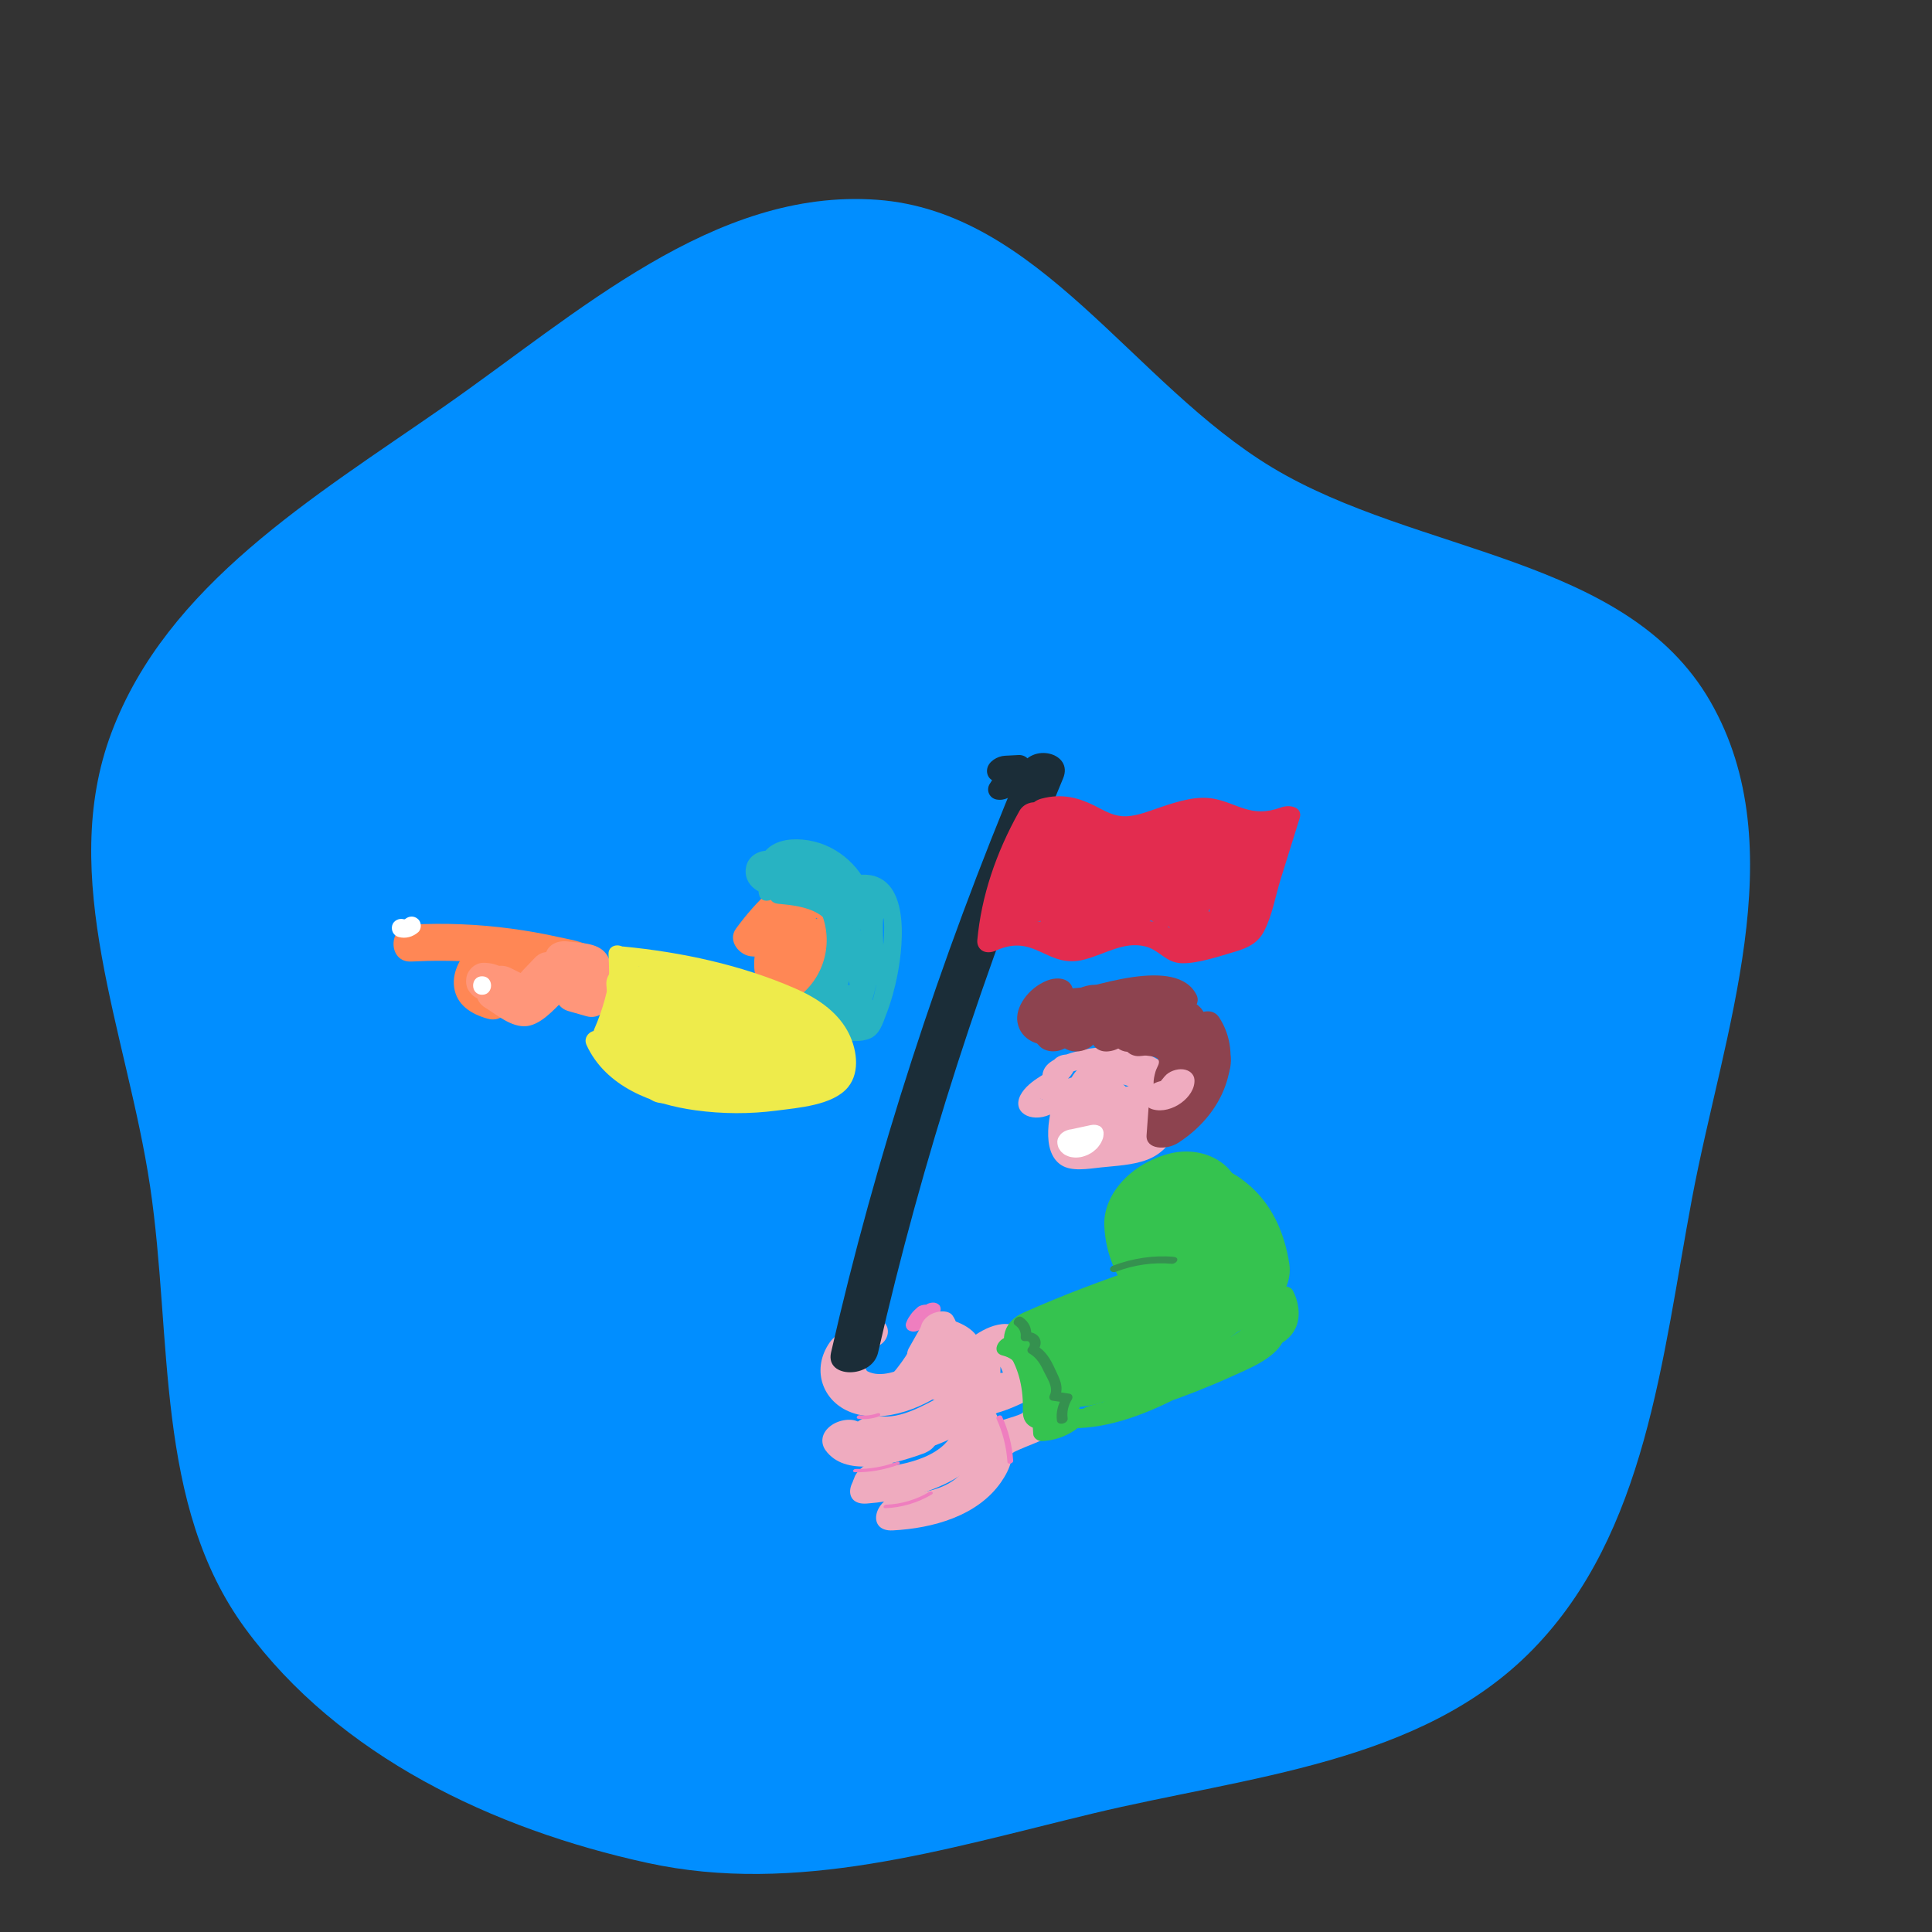 <svg width="233" height="233" viewBox="0 0 233 233" fill="none" xmlns="http://www.w3.org/2000/svg">
<rect x="0" y="0" width="233" height="233" fill="#333333" stroke="none"/>
<mask id="mask0_4066_2629" style="mask-type:alpha" maskUnits="userSpaceOnUse" x="0" y="0" width="233" height="233">
<rect width="233" height="233" fill="#C4C4C4"/>
</mask>
<g mask="url(#mask0_4066_2629)">
<path fill-rule="evenodd" clip-rule="evenodd" d="M105.77 24.094C125.311 25.515 136.652 46.279 153.432 56.384C170.894 66.899 196.137 66.947 206.278 84.618C216.442 102.331 207.809 124.519 204.047 144.588C200.435 163.858 198.551 184.889 184.853 198.929C171.384 212.733 150.469 214.206 131.71 218.728C113.866 223.03 96.017 228.586 78.084 224.668C59.426 220.591 40.896 211.794 29.592 196.415C18.591 181.45 20.843 161.428 18.099 143.065C15.338 124.587 6.868 105.84 13.445 88.351C20.152 70.518 37.785 60.003 53.431 49.114C69.629 37.84 86.082 22.663 105.77 24.094Z" fill="#018EFF"/>
<g clip-path="url(#clip0_4066_2629)">
<path d="M92.918 107.341C91.35 108.743 90.002 110.297 88.763 111.988C87.691 113.449 89.162 115.267 90.697 115.345C91.626 115.394 92.552 115.442 93.482 115.49C92.735 114.747 91.988 114.003 91.242 113.26C91.044 115.371 90.29 118.092 92.429 119.475C93.246 120.003 94.348 120.159 95.285 120.364C96.439 120.62 97.719 120.992 98.906 121.022C101.52 121.093 102.14 118.684 102.524 116.579C103.017 113.91 103.133 111.226 102.868 108.527C102.748 107.315 101.938 106.312 100.628 106.297C98.444 106.271 94.609 105.449 93.019 107.341C91.544 109.096 92.097 112.713 92.231 114.817C92.317 116.148 93.609 117.498 95.068 116.97C97.197 116.2 98.403 114.635 98.556 112.379C98.754 109.457 94.434 109.613 94.075 112.379C93.997 112.981 93.918 113.583 93.844 114.189C93.586 116.182 96.42 117.033 97.667 115.765C98.134 115.293 98.6 114.821 99.063 114.349C97.891 113.449 96.719 112.546 95.546 111.646C94.669 113.628 94.882 115.334 96.263 117.014C98.093 119.237 101.244 116.063 99.433 113.858C99.429 113.869 99.422 113.884 99.418 113.895C100.378 111.721 97.82 109.248 95.901 111.193C95.434 111.665 94.968 112.137 94.505 112.609C95.778 113.133 97.055 113.661 98.328 114.185C98.406 113.583 98.485 112.981 98.559 112.375C97.066 112.375 95.573 112.375 94.079 112.375C94.087 112.531 94.023 112.628 93.881 112.665C94.826 113.382 95.77 114.1 96.719 114.817C96.663 113.933 96.622 113.048 96.625 112.159C96.629 111.717 96.64 111.271 96.659 110.828C96.89 110.092 96.734 109.959 96.185 110.434C95.445 110.721 95.513 110.814 96.383 110.709C96.853 110.713 97.327 110.721 97.798 110.724C98.742 110.735 99.687 110.747 100.631 110.758C99.885 110.014 99.138 109.271 98.391 108.527C98.537 109.999 98.593 111.468 98.5 112.947C98.488 113.152 97.839 117.423 97.76 117.386C98.865 116.806 99.067 116.494 98.365 116.449C98.052 116.39 97.734 116.33 97.421 116.263C96.879 116.152 96.106 115.81 95.543 115.847C94.725 115.513 94.691 115.68 95.434 116.353C95.453 116.148 95.472 115.94 95.494 115.736C95.767 115.089 95.662 113.966 95.729 113.26C95.845 112.014 94.606 111.085 93.489 111.029C92.559 110.981 91.634 110.933 90.704 110.884C91.35 112.003 91.992 113.122 92.638 114.241C93.65 112.862 94.818 111.635 96.095 110.498C98.234 108.572 95.061 105.427 92.918 107.341Z" fill="#FF8755"/>
<path d="M49.62 115.962C54.735 115.695 59.854 116.003 64.875 117.026C65.812 117.215 67.317 117.914 68.247 117.814C69.001 118.241 69.195 118.007 68.837 117.115C69.061 116.338 68.848 116.048 68.198 116.245C67.717 116.044 66.88 116.141 66.369 116.089C64.073 115.858 61.806 115.468 59.768 114.338C57.248 112.936 54.985 116.788 57.505 118.189C60.597 119.907 64.117 120.431 67.608 120.665C69.24 120.773 70.894 120.539 71.995 119.223C73.022 117.992 73.141 116.126 72.088 114.877C71.013 113.598 68.952 113.368 67.422 113.022C65.521 112.591 63.602 112.256 61.672 111.996C57.67 111.457 53.656 111.297 49.624 111.505C46.749 111.65 46.734 116.115 49.62 115.962Z" fill="#FF8755"/>
<path d="M56.908 113.884C55.665 115.323 54.507 117.04 54.765 119.033C55.049 121.212 56.837 122.301 58.794 122.851C61.571 123.635 62.758 119.33 59.984 118.55C59.678 118.464 59.327 118.409 59.062 118.223C58.932 118.13 59.212 118.379 59.193 118.472C59.309 117.97 59.723 117.457 60.078 117.044C60.866 116.13 60.978 114.788 60.078 113.888C59.268 113.081 57.7 112.966 56.908 113.884Z" fill="#FF8755"/>
<path d="M58.517 121.528C60.078 122.483 61.997 124.197 63.961 123.669C65.775 123.182 67.336 121.141 68.672 119.925C70.808 117.985 67.631 114.84 65.503 116.769C64.79 117.42 63.236 119.245 62.594 119.409C62.99 119.409 63.389 119.409 63.785 119.409C62.792 119.204 61.627 118.2 60.772 117.676C58.316 116.171 56.06 120.026 58.517 121.528Z" fill="#FF967A"/>
<path d="M59.316 120.595C60.746 121.293 62.43 122.531 64.065 121.959C65.51 121.453 66.66 119.728 67.687 118.658C69.677 116.58 66.514 113.423 64.517 115.502C64.061 115.977 63.606 116.453 63.15 116.929C62.848 117.245 62.381 117.862 62.071 117.996C62.449 117.896 62.826 117.792 63.203 117.691C63.128 117.68 63.05 117.673 62.975 117.661C63.352 117.762 63.729 117.866 64.106 117.966C63.248 117.598 62.415 117.152 61.575 116.743C60.488 116.212 59.152 116.45 58.51 117.542C57.935 118.524 58.226 120.059 59.316 120.595Z" fill="#FF967A"/>
<path d="M67.332 117.851C68.359 117.989 69.539 117.996 70.517 118.338C70.188 118.148 69.856 117.955 69.527 117.765C69.285 116.888 69.169 116.68 69.18 117.137C69.176 117.308 69.173 117.483 69.165 117.654C69.158 117.94 69.15 118.23 69.143 118.516C69.128 119.148 69.109 119.78 69.094 120.412C70.039 119.695 70.984 118.977 71.932 118.26C71.211 118.055 70.491 117.851 69.774 117.646C66.996 116.858 65.809 121.163 68.583 121.948C69.303 122.152 70.024 122.357 70.741 122.561C72.174 122.966 73.541 121.84 73.578 120.409C73.601 119.606 73.619 118.799 73.642 117.996C73.664 117.078 73.757 116.137 73.283 115.308C72.35 113.672 70.166 113.765 68.527 113.546C67.328 113.386 66.122 113.832 65.771 115.104C65.48 116.148 66.122 117.691 67.332 117.851Z" fill="#FF967A"/>
<path d="M57.849 120.468C58.047 120.494 58.233 120.561 58.431 120.594C58.681 120.639 58.043 120.39 58.263 120.516C58.356 120.572 58.457 120.624 58.554 120.676C58.812 120.814 58.487 120.635 58.424 120.557C58.476 120.62 58.562 120.672 58.622 120.732C58.685 120.791 58.928 121.096 58.711 120.803C58.483 120.494 58.734 120.858 58.76 120.903C59.372 121.896 60.794 122.364 61.825 121.702C62.825 121.059 63.285 119.713 62.628 118.65C61.855 117.397 60.533 116.364 59.04 116.167C58.413 116.081 57.882 116.059 57.315 116.39C56.852 116.661 56.408 117.193 56.284 117.724C56.154 118.297 56.184 118.936 56.508 119.442C56.8 119.892 57.289 120.394 57.849 120.468Z" fill="#FF967A"/>
<path d="M58.14 119.97C59.581 119.97 59.585 117.74 58.14 117.74C56.699 117.74 56.695 119.97 58.14 119.97Z" fill="white"/>
<path d="M48.071 113.003C48.926 113.234 49.766 112.996 50.426 112.431C50.871 112.048 50.848 111.241 50.426 110.855C49.952 110.42 49.318 110.446 48.843 110.855C49.123 110.613 48.802 110.922 48.758 110.888C48.799 110.869 48.843 110.851 48.885 110.832C48.836 110.847 48.788 110.862 48.739 110.873C48.496 110.948 48.989 110.847 48.739 110.866C48.616 110.858 48.638 110.866 48.814 110.888C48.765 110.881 48.717 110.869 48.668 110.855C48.104 110.702 47.425 111.044 47.29 111.635C47.152 112.219 47.466 112.84 48.071 113.003Z" fill="white"/>
<path d="M94.811 108.587C96.129 107.241 98.302 107.561 99.623 108.769C100.979 110.007 101.516 111.921 101.826 113.665C102.136 115.42 102.192 117.208 102.494 118.962C102.681 120.037 102.89 122.137 104.044 122.691C104.604 122.959 105.231 122.836 105.575 122.29C105.604 122.245 105.634 122.197 105.66 122.152C106.011 121.594 105.724 120.985 105.257 120.628C105.224 120.602 105.19 120.576 105.156 120.554C104.014 119.676 102.898 121.613 104.025 122.479C104.059 122.505 104.092 122.531 104.126 122.554C103.991 122.044 103.857 121.535 103.723 121.029C103.693 121.074 103.663 121.122 103.637 121.167C104.148 121.033 104.66 120.899 105.168 120.765C104.753 120.568 104.518 117.501 104.466 117.055C104.331 115.91 104.242 114.758 104.07 113.62C103.771 111.68 103.222 109.709 102.013 108.118C99.956 105.408 95.785 104.393 93.224 107.011C92.22 108.04 93.803 109.617 94.811 108.587Z" fill="#28B3C2"/>
<path d="M93.788 108.988C95.419 109.144 97.238 109.323 98.675 110.182C100.661 111.367 100.822 113.661 100.635 115.75C100.359 118.851 98.339 122.186 100.523 124.981C100.826 125.371 101.486 125.375 101.882 125.156C103.719 124.134 104.735 122.364 104.679 120.267C104.652 119.39 103.756 118.922 102.995 119.304C101.651 119.977 100.982 121.137 100.923 122.613C100.863 124.048 103.103 124.044 103.163 122.613C103.17 121.899 103.491 121.438 104.126 121.23C103.566 120.91 103.002 120.587 102.442 120.267C102.48 121.591 101.916 122.583 100.755 123.23C101.206 123.29 101.658 123.345 102.114 123.405C100.9 121.851 102.539 118.524 102.767 116.803C103.021 114.884 103.114 112.758 102.289 110.951C100.796 107.683 97.006 107.063 93.792 106.754C92.354 106.624 92.362 108.854 93.788 108.988Z" fill="#28B3C2"/>
<path d="M93.695 107.23C93.497 105.959 93.258 104.371 94.639 103.691C95.625 103.204 97.051 103.457 98.059 103.765C100.258 104.438 102.035 106.118 102.838 108.256C103.462 107.895 104.085 107.531 104.709 107.17C102.446 105.267 99.545 103.431 96.536 103.074C94.811 102.869 91.623 104.115 92.907 106.401C93.754 107.91 96.954 108.078 97.757 106.393C98.955 103.877 94.759 103.412 93.254 103.635C92.276 103.78 92.205 105.241 92.985 105.672C94.583 106.557 95.924 104.479 94.587 103.3C93.097 101.984 90.357 102.52 89.976 104.572C89.558 106.814 91.776 108.066 93.728 108.052C95.225 108.04 96.599 107.505 98.104 107.91C99.795 108.368 101.039 109.539 101.8 111.078C102.342 112.171 103.783 111.501 103.887 110.516C103.503 110.315 103.394 110.39 103.562 110.739C103.626 111.04 103.682 111.345 103.727 111.654C103.801 112.167 103.85 112.687 103.88 113.204C103.951 114.39 103.913 115.583 103.768 116.762C103.48 119.089 102.756 121.308 101.681 123.39C102.375 123.576 103.073 123.766 103.768 123.951C103.701 122.591 103.63 121.23 103.562 119.87C103.518 118.951 102.663 118.576 101.879 118.907C101.173 119.204 100.561 119.554 99.945 120.007C100.505 120.327 101.068 120.65 101.628 120.97C101.658 120.687 101.688 120.409 101.718 120.126C101.83 119.067 100.464 118.788 99.806 119.338C98.821 120.16 97.932 121.044 97.1 122.022C96.659 122.539 96.64 123.42 97.327 123.773C99.306 124.792 102.771 126.212 104.992 125.208C106.094 124.71 106.452 123.442 106.859 122.394C107.464 120.829 107.916 119.212 108.233 117.568C109.017 113.539 109.887 104.579 103.17 105.557C102.588 105.643 102.218 106.412 102.386 106.929C102.887 108.453 103.495 109.918 104.22 111.349C104.552 112.007 105.489 112.048 105.978 111.576C106.516 111.059 106.624 110.754 106.654 110.018C106.706 108.758 104.765 108.509 104.455 109.721C103.951 111.684 104.264 113.985 104.429 116.018C104.522 117.178 106.4 117.643 106.628 116.316C106.687 115.977 106.743 115.639 106.803 115.301C107.042 113.91 105.041 113.301 104.641 114.706C104.354 115.725 104.257 116.632 104.361 117.684C104.447 118.554 105.575 119.271 106.273 118.472C106.475 118.241 106.68 118.007 106.882 117.777C107.822 116.699 106.247 115.115 105.299 116.2C105.097 116.431 104.892 116.665 104.69 116.896C105.328 117.159 105.963 117.42 106.602 117.684C106.516 116.836 106.568 116.119 106.799 115.301C106.079 115.104 105.358 114.907 104.638 114.706C104.578 115.044 104.522 115.383 104.462 115.721C105.194 115.821 105.929 115.918 106.661 116.018C106.542 114.557 106.467 113.096 106.467 111.628C106.467 110.628 106.784 109.405 106.127 108.565C105.261 107.457 103.435 107.394 102.517 108.483C100.165 111.275 105.601 114.245 106.605 110.315C105.873 110.215 105.138 110.118 104.406 110.018C104.399 110.011 104.395 110.003 104.388 110C104.974 110.074 105.56 110.148 106.146 110.226C105.508 108.966 104.977 107.68 104.537 106.338C104.276 106.795 104.014 107.252 103.753 107.709C108.151 107.07 106.329 115.888 105.855 117.962C105.575 119.182 105.026 122.71 103.745 123.208C102.364 123.747 99.635 122.461 98.448 121.847C98.522 122.431 98.597 123.015 98.675 123.598C99.504 122.621 100.396 121.74 101.382 120.914C100.744 120.65 100.109 120.39 99.471 120.126C99.441 120.409 99.411 120.687 99.381 120.97C99.295 121.773 100.411 122.416 101.065 121.933C101.681 121.479 102.293 121.13 102.999 120.832C102.439 120.513 101.875 120.189 101.315 119.87C101.382 121.23 101.453 122.591 101.52 123.951C101.572 124.989 103.07 125.554 103.607 124.513C105.653 120.55 106.542 116.107 105.963 111.672C105.795 110.39 105.649 108.26 104.022 107.929C102.401 107.598 101.778 109.241 101.64 110.513C102.334 110.327 103.032 110.137 103.727 109.951C102.797 108.074 101.203 106.617 99.202 105.921C98.264 105.594 97.26 105.449 96.267 105.505C95.737 105.535 95.218 105.65 94.695 105.717C94.124 105.84 93.553 105.854 92.982 105.762C92.87 104.962 92.963 104.776 93.258 105.208C93.161 104.847 93.067 104.483 92.97 104.122C93.038 104.033 93.105 103.947 93.172 103.858C93.549 103.858 93.926 103.858 94.303 103.858C94.236 103.821 94.169 103.784 94.105 103.747C94.016 104.427 93.926 105.107 93.837 105.784C93.986 105.762 95.819 105.996 95.763 106.063C95.823 105.501 95.64 105.252 95.218 105.312C94.859 105.289 94.819 105.286 95.099 105.301C95.909 105.1 96.846 105.371 97.611 105.62C99.638 106.282 101.487 107.375 103.114 108.743C103.88 109.386 105.418 108.799 104.985 107.657C103.674 104.182 100.564 101.587 96.786 101.256C95.121 101.111 93.28 101.39 92.179 102.758C91.025 104.189 91.26 106.133 91.522 107.817C91.757 109.237 93.915 108.639 93.695 107.23Z" fill="#28B3C2"/>
<path d="M99.243 110.624C100.557 114.49 98.959 118.784 95.379 120.807C94.643 121.223 94.662 122.312 95.379 122.732C98.246 124.42 101.565 124.795 104.728 123.743C106.087 123.29 105.504 121.137 104.13 121.591C101.509 122.461 98.888 122.208 96.506 120.807C96.506 121.45 96.506 122.089 96.506 122.732C100.916 120.241 103.029 114.825 101.401 110.033C100.945 108.676 98.78 109.26 99.243 110.624Z" fill="#28B3C2"/>
<path d="M73.388 115.089C73.53 117.821 73.474 120.539 73.224 123.264C73.093 124.691 75.333 124.684 75.464 123.264C75.714 120.539 75.77 117.821 75.628 115.089C75.557 113.661 73.313 113.65 73.388 115.089Z" fill="#EEEB4B"/>
<path d="M75.176 116.379C80.78 116.922 86.302 118.111 91.623 119.951C94.061 120.795 96.696 121.691 98.645 123.442C100.43 125.044 102.446 128.877 99.53 130.353C97.331 131.465 94.09 131.729 91.675 131.914C88.957 132.126 86.194 132.048 83.502 131.61C79.16 130.9 74.594 129.111 72.664 124.888C72.066 123.583 70.136 124.717 70.73 126.015C73.044 131.071 78.689 133.193 83.879 133.903C87.131 134.349 90.413 134.361 93.668 133.937C96.252 133.598 100.467 133.305 102.259 131.13C103.835 129.219 103.294 126.256 102.177 124.271C100.803 121.829 98.365 120.279 95.853 119.186C89.349 116.357 82.225 114.836 75.184 114.152C73.743 114.007 73.754 116.241 75.176 116.379Z" fill="#EEEB4B"/>
<path d="M73.556 118.505C74 120.71 73.56 122.814 72.361 124.706C73.045 124.795 73.728 124.884 74.407 124.974C74.512 124.65 74.613 124.331 74.717 124.007C75.662 122.936 74.135 121.383 73.134 122.431C72.847 122.732 72.559 123.029 72.275 123.331C72.862 123.78 73.448 124.23 74.034 124.684C74.486 124.063 74.766 123.438 74.952 122.699C75.251 121.502 73.526 120.699 72.906 121.84C72.496 122.598 72.081 123.353 71.671 124.111C72.317 124.487 72.959 124.862 73.605 125.238C74.702 122.754 75.46 120.219 75.837 117.531C76.035 116.126 73.877 115.52 73.675 116.936C73.328 119.416 72.682 121.814 71.667 124.111C71.099 125.394 72.899 126.528 73.601 125.238C74.012 124.479 74.426 123.725 74.837 122.966C74.153 122.68 73.47 122.394 72.791 122.107C72.649 122.673 72.444 123.089 72.1 123.561C71.346 124.595 72.996 125.818 73.859 124.914C74.146 124.613 74.433 124.316 74.717 124.015C74.191 123.49 73.661 122.963 73.134 122.438C72.294 123.39 72.051 124.338 72.246 125.576C72.406 126.583 73.825 126.58 74.292 125.844C75.815 123.438 76.27 120.702 75.714 117.922C75.434 116.505 73.276 117.104 73.556 118.505Z" fill="#EEEB4B"/>
<path d="M78.335 121.539C82.039 121.728 85.765 121.907 89.371 122.84C91.1 123.286 92.832 123.87 94.363 124.803C94.774 125.052 95.674 125.546 95.64 126.126C95.61 126.632 94.595 126.985 94.124 127.171C92.646 127.755 91.018 127.907 89.446 128.011C87.609 128.134 86.411 128.316 85.108 126.933C83.823 125.572 82.625 124.119 81.393 122.714C80.53 121.728 78.525 120.189 78.357 118.795C78.189 117.39 77.275 116.208 75.744 116.193C74.437 116.178 72.992 117.397 73.13 118.795C73.269 120.186 73.31 121.595 73.097 122.981C72.884 124.357 72.171 125.751 72.388 127.163C72.888 130.431 76.883 130.394 79.466 130.55C82.718 130.743 84.096 128.383 84.137 125.439C84.171 123.026 83.82 119.044 80.706 118.81C77.753 118.587 76.58 122.037 77.667 124.32C78.858 126.807 81.874 127.9 84.365 126.598C86.635 125.413 87.96 121.94 85.627 120.115C83.036 118.085 80.493 120.836 79.474 123.123C78.152 126.082 79.522 129.446 82.882 130.022C86.134 130.58 88.356 128.256 90.043 125.825C91.119 124.279 89.711 121.721 87.788 121.911C84.436 122.238 81.867 123.702 79.825 126.36C78.63 127.914 80.243 130.398 82.08 130.275C86.127 130.007 89.95 128.877 93.433 126.795C95.588 125.509 94.77 121.84 92.116 121.948C88.793 122.078 85.619 122.379 82.614 123.896C80.362 125.03 81.356 128.966 83.932 128.743C86.706 128.506 89.483 128.331 92.265 128.245C93.594 128.204 94.927 128.178 96.256 128.175C96.551 128.175 97.873 128.346 98.16 128.19C98.198 126.833 97.88 126.32 97.212 126.643C96.965 126.743 96.708 126.81 96.443 126.847C91.126 128.022 85.306 128.019 79.892 127.836C76.528 127.725 76.532 132.929 79.892 133.041C84.017 133.178 88.143 133.056 92.246 132.625C95.513 132.279 100.673 132.357 102.103 128.699C102.7 127.171 102.491 125.331 101.252 124.16C99.986 122.963 98.25 122.974 96.618 122.974C92.381 122.981 88.15 123.182 83.932 123.543C84.372 125.16 84.813 126.777 85.25 128.39C87.378 127.32 89.778 127.245 92.116 127.156C91.675 125.539 91.234 123.922 90.798 122.308C88.113 123.911 85.209 124.87 82.08 125.078C82.83 126.383 83.584 127.688 84.335 128.993C85.145 127.937 86.47 127.249 87.785 127.123C87.034 125.818 86.28 124.513 85.53 123.208C85.238 123.628 84.955 124.067 84.585 124.42C84.484 124.517 83.846 124.914 83.85 124.911C83.618 124.896 83.64 124.992 83.92 125.197C84.059 125.539 84.159 125.561 84.219 125.256C84.312 125.093 84.409 124.929 84.503 124.766C84.97 124.234 84.94 124.152 84.409 124.52C83.737 124.431 83.065 124.346 82.397 124.256C81.512 122.293 81.46 121.569 82.24 122.078C83.114 122.517 82.603 123.163 80.71 124.026C80.094 123.773 79.478 123.517 78.862 123.264C78.529 122.535 78.484 122.565 78.727 123.346C78.805 123.639 78.85 123.937 78.869 124.234C78.921 124.725 78.723 125.55 78.895 125.981C78.805 126.624 79.168 126.427 79.978 125.39C79.578 125.364 79.179 125.327 78.783 125.275C78.417 125.238 76.905 124.866 76.733 125.048C77.219 126.71 77.547 127.111 77.712 126.249C77.805 125.937 77.887 125.624 77.958 125.305C78.107 124.654 78.204 123.996 78.29 123.338C78.488 121.818 78.51 120.334 78.357 118.806C76.614 118.806 74.874 118.806 73.13 118.806C73.459 121.569 75.012 123.346 76.793 125.375C78.596 127.431 80.303 129.81 82.405 131.572C84.66 133.461 87.269 133.409 90.062 133.186C92.706 132.978 95.468 132.576 97.779 131.182C100.117 129.769 101.505 127.279 100.647 124.546C99.822 121.929 97.462 120.416 95.076 119.353C89.816 117.011 84.021 116.639 78.339 116.349C74.975 116.163 74.982 121.368 78.335 121.539Z" fill="#EEEB4B"/>
</g>
<path d="M110.666 157.661C110.384 157.906 110.109 158.16 109.897 158.449C109.684 158.738 109.489 159.022 109.362 159.336C109.327 159.422 109.297 159.508 109.261 159.594C109.223 159.735 109.221 159.863 109.265 159.985C109.271 160.072 109.306 160.148 109.364 160.208C109.42 160.318 109.51 160.4 109.627 160.462C109.788 160.538 109.965 160.586 110.162 160.59C110.324 160.592 110.477 160.567 110.634 160.502C110.793 160.461 110.931 160.39 111.061 160.287C111.683 159.787 112.305 159.288 112.927 158.793C113.17 158.595 113.362 158.36 113.427 158.09C113.487 157.841 113.43 157.541 113.256 157.374C113.077 157.204 112.823 157.081 112.519 157.091C112.215 157.102 111.875 157.189 111.621 157.394C110.999 157.894 110.377 158.393 109.755 158.888C110.321 159.205 110.887 159.523 111.46 159.843C111.546 159.632 111.657 159.425 111.798 159.227C111.744 159.303 111.684 159.385 111.63 159.461C111.771 159.262 111.937 159.077 112.128 158.906C112.055 158.972 111.977 159.044 111.904 159.109C111.926 159.09 111.949 159.07 111.977 159.044C112.107 158.95 112.213 158.843 112.288 158.718C112.387 158.602 112.45 158.475 112.477 158.341C112.537 158.092 112.479 157.792 112.306 157.625C112.127 157.455 111.873 157.332 111.569 157.342C111.266 157.367 110.902 157.455 110.666 157.661Z" fill="#EF7EBF"/>
<path d="M126.845 128.617C126.856 128.765 126.803 128.841 126.529 129.078C126.211 129.351 125.82 129.59 125.457 129.814C124.497 130.413 123.559 131.144 123.084 132.044C122 134.097 124.242 135.459 126.613 134.429C127.722 133.949 128.476 133.112 128.798 132.185C129.096 131.332 129.026 130.174 128.582 129.48C128.595 129.5 128.528 129.309 128.534 129.313C128.462 129.438 128.383 129.56 128.311 129.685C128.361 129.651 128.411 129.617 128.467 129.583C128.588 129.561 128.796 129.453 128.937 129.395C129.386 129.216 129.825 129.076 130.29 128.963C131.202 128.735 132.105 128.618 133.004 128.608C135.083 128.585 137.051 129.116 138.368 130.224C138.849 130.627 139.682 130.681 140.365 130.205C140.976 129.782 141.247 128.962 140.767 128.559C138.215 126.429 134.034 125.69 129.914 126.776C128.906 127.043 127.752 127.391 126.871 127.959C125.617 128.767 125.55 129.804 125.897 130.764C126.046 131.184 126.276 131.983 125.875 132.329C125.776 132.414 125.443 132.559 125.431 132.484C125.431 132.48 125.59 132.505 125.609 132.514C125.853 132.658 125.495 132.712 125.747 132.494C126.121 132.176 126.367 131.881 126.813 131.599C127.259 131.316 127.712 131.04 128.12 130.716C129.101 129.934 129.797 129.018 129.721 128.004C129.605 126.555 126.73 127.173 126.845 128.617Z" fill="#EFABBF"/>
<path d="M127.445 131.49C126.488 134.101 125.469 138.88 127.985 140.507C129.237 141.315 131.142 140.972 132.79 140.79C134.556 140.601 136.588 140.527 138.34 139.868C141.581 138.643 142.765 135.11 142.536 132.702C142.262 129.83 139.905 127.752 136.624 127.306C133.771 126.918 129.905 127.661 128.928 130.663C128.117 133.143 128.43 136.65 131.567 137.085C134.571 137.507 136.906 134.697 136.5 132.407C136.155 130.48 133.534 129.316 131.41 131.301C129.19 133.371 129.307 137.309 132.094 137.961C135.726 138.81 138.253 134.736 138.028 132.229C137.902 130.773 135.644 130.528 134.435 131.845C132.631 133.8 131.73 136.775 134.515 137.642C136.849 138.373 139.775 136.16 139.34 134.058C139.14 133.083 137.975 132.324 136.622 133.034C135.878 133.424 135.409 133.716 134.94 134.351C136.125 134.637 137.31 134.918 138.495 135.203C138.751 134.427 139 133.647 139.256 132.871C138.275 133.437 137.287 134 136.305 134.566C136.251 134.559 136.99 135.206 137.313 135.307C138.016 135.528 138.863 135.422 139.633 135.08C141.029 134.458 144.074 130.285 141.188 130.183C138.618 130.087 137.765 133.583 140.323 133.677C143.527 133.794 148.206 130.267 145.039 128.126C143.929 127.378 142.099 127.514 140.688 128.344C139.965 128.768 139.385 129.355 138.952 129.986C138.811 130.19 138.021 132.206 138.055 132.188C138.589 132.125 139.122 132.062 139.654 131.994C139.292 131.94 138.798 131.281 138.182 131.188C136.89 130.99 135.619 131.691 135.231 132.883C134.975 133.659 134.725 134.439 134.47 135.216C133.919 136.899 136.829 137.674 138.024 136.068C137.999 136.054 137.975 136.045 137.956 136.03C137.048 135.69 136.145 135.345 135.237 135.006C135.998 134.524 136.764 134.041 137.525 133.565C136.327 133.438 135.13 133.307 133.932 133.18C134.077 134.817 133.894 133.57 134.338 133.268C133.813 133.447 133.288 133.625 132.763 133.799C132.383 133.832 132.979 131.02 133.184 130.881C134.04 130.309 135.652 130.804 136.334 131.078C137.755 131.657 139.94 134.936 137.631 136.592C136.653 137.294 132.229 137.837 131.453 137.512C129.619 136.74 130.968 132.916 131.494 131.477C132.298 129.238 128.256 129.273 127.445 131.49Z" fill="#EFABBF"/>
<path d="M111.354 161.295C111.799 161.953 110.9 163.17 109.852 163.568C108.739 163.991 108.183 165.291 108.526 166.08C108.92 166.994 110.096 167.129 111.215 166.699C115.058 165.235 116.557 161.124 114.89 158.666C114.371 157.903 112.828 158.059 111.951 158.708C110.905 159.489 110.835 160.533 111.354 161.295Z" fill="#EFABBF"/>
<path d="M114.443 163.443C114.852 162.754 115.255 162.067 115.665 161.378C114.732 161.801 113.804 162.223 112.871 162.647C112.902 162.655 114.445 163.73 114.067 163.748C113.961 164.907 113.856 166.065 113.75 167.224C115.847 166.844 117.252 165.588 118.846 164.299C120.06 163.321 119.851 163.181 120.44 164.372C121.028 165.559 121.451 166.803 121.788 168.093C122.219 167.28 122.656 166.471 123.086 165.658C122.108 166.127 120.449 167.099 119.401 167.163C119.908 167.447 120.421 167.735 120.928 168.019C120.487 166.947 120.712 165.265 120.636 164.079C120.494 161.868 116.475 162.821 116.491 165.036C116.495 165.956 116.505 166.875 116.509 167.796C117.774 167.211 119.045 166.626 120.309 166.042C119.83 165.375 119.266 164.886 118.581 164.375C117.756 163.758 115.774 164.409 115.348 165.473C115.148 165.97 114.948 166.467 114.755 166.967C115.83 166.6 116.906 166.238 117.987 165.869C117.22 165.566 116.72 165.216 116.258 164.619C115.649 163.833 113.724 164.005 112.977 165.025C112.669 165.447 112.362 165.865 112.054 166.288C113.146 166.155 114.237 166.017 115.335 165.882C114.321 164.888 113.105 164.614 111.37 164.935C108.697 165.428 108.941 168.839 111.608 168.347C111.7 168.376 111.787 168.405 111.878 168.429C112.582 169.113 114.352 169.126 115.159 168.023C115.467 167.6 115.774 167.183 116.082 166.76C114.99 166.893 113.899 167.031 112.801 167.166C113.416 167.96 114.197 168.552 115.23 168.958C116.183 169.337 117.961 169.115 118.463 167.86C118.663 167.363 118.863 166.866 119.056 166.366C117.981 166.733 116.905 167.095 115.824 167.463C116.249 167.781 116.594 168.152 116.853 168.588C117.891 170.023 120.666 168.401 120.653 166.834C120.649 165.914 120.639 164.995 120.635 164.074C119.256 164.393 117.87 164.713 116.491 165.031C116.594 166.592 116.415 168.436 116.995 169.843C117.204 170.35 117.833 170.739 118.522 170.699C120.481 170.584 122.576 169.565 124.41 168.686C125.563 168.133 125.945 167.138 125.709 166.252C125.167 164.178 124.311 159.313 120.835 159.689C119.528 159.833 118.31 160.495 117.233 161.269C116.048 162.127 115.008 163.521 113.505 163.798C111.176 164.222 110.879 167.386 113.188 167.274C115.49 167.164 117.707 165.652 118.23 163.57C118.808 161.252 116.863 159.838 114.755 159.201C113.759 158.9 112.484 159.591 111.962 160.469C111.552 161.158 111.149 161.846 110.74 162.535C109.449 164.739 113.157 165.627 114.443 163.443Z" fill="#EFABBF"/>
<path d="M104.954 159.155C100.638 160.017 98.268 164.525 100.313 167.18C102.588 170.124 107.573 169.529 111.492 167.474C113.955 166.182 112.647 163.133 110.161 164.435C108.425 165.347 106.227 166.201 104.63 165.386C103.475 164.795 103.239 162.961 105.192 162.569C107.864 162.042 107.626 158.622 104.954 159.155Z" fill="#EFABBF"/>
<path d="M100.027 161.948C97.911 165.064 99.105 168.605 102.033 170.065C105.674 171.884 110.985 170.185 114.544 167.378C117.284 165.218 114.374 162.08 111.612 164.255C109.988 165.535 107.46 166.884 105.563 166.151C104.236 165.634 103.922 164.314 104.755 163.083C106.589 160.373 101.852 159.265 100.027 161.948Z" fill="#EFABBF"/>
<path d="M99.566 174.91C101.869 178.084 107.207 176.791 111.309 175.318C114.574 174.145 112.88 170.468 109.632 171.632C107.701 172.324 105.02 173.354 103.914 171.827C103.259 170.924 101.386 171.113 100.295 171.872C99.008 172.767 98.925 174.024 99.566 174.91Z" fill="#EFABBF"/>
<path d="M104.128 175.948C108.441 175.932 112.553 174.746 116.473 172.598C117.728 171.908 117.879 170.415 117.184 169.705C116.344 168.843 114.848 169.054 113.605 169.737C110.978 171.178 108.042 171.85 105.2 171.861C101.944 171.87 100.873 175.956 104.128 175.948Z" fill="#EFABBF"/>
<path d="M103.681 174.775C106.45 175.192 109.15 174.702 111.982 173.511C115.023 172.235 117.667 170.265 120.939 169.578C120.408 168.432 119.884 167.289 119.353 166.143C116.257 168.37 112.962 170.051 109.269 171.33C106.035 172.449 107.717 175.989 110.934 174.878C115.024 173.461 118.798 171.495 122.219 169.029C124.277 167.547 123.24 165.048 120.632 165.594C118.168 166.111 116.007 167.089 113.778 168.243C111.437 169.456 108.634 171.177 106.023 170.785C102.954 170.328 100.599 174.312 103.681 174.775Z" fill="#EFABBF"/>
<path d="M110.72 160.825C109.838 162.792 108.663 164.583 107.08 166.302C104.704 168.89 108.744 171.167 111.114 168.581C112.974 166.554 114.49 164.319 115.531 162.002C116.086 160.765 115.725 159.498 114.354 159.159C113.139 158.866 111.281 159.582 110.72 160.825Z" fill="#EFABBF"/>
<path d="M104.54 181.328C110.99 180.834 119.117 178.144 120.341 171.763C120.874 168.992 115.761 168.992 115.228 171.772C114.498 175.565 109.287 176.725 105.632 177.003C102.316 177.258 101.201 181.583 104.54 181.328Z" fill="#EFABBF"/>
<path d="M106.806 176.583C106.799 176.579 106.794 176.581 106.787 176.577C106.973 176.649 107.166 176.724 107.352 176.796C107.339 176.789 107.327 176.782 107.314 176.775C107.461 176.89 107.614 177.01 107.761 177.125C107.754 177.117 107.748 177.113 107.742 177.105C107.843 177.261 107.944 177.417 108.045 177.568C108.032 177.551 108.025 177.538 108.024 177.518C108.067 177.708 108.117 177.896 108.16 178.085C108.159 178.066 108.157 178.046 108.156 178.027C108.14 178.23 108.118 178.434 108.102 178.638C108.106 178.612 108.11 178.586 108.121 178.563C108.044 178.761 107.967 178.958 107.89 179.15C107.901 179.128 107.911 179.11 107.922 179.093C107.796 179.272 107.664 179.457 107.538 179.636C107.549 179.623 107.56 179.61 107.571 179.598C107.401 179.752 107.225 179.912 107.054 180.066C107.066 180.054 107.083 180.045 107.095 180.037C106.886 180.16 106.677 180.283 106.474 180.405C106.492 180.396 106.503 180.388 106.521 180.384C106.285 180.463 106.05 180.548 105.814 180.627C105.832 180.623 105.849 180.619 105.867 180.615C105.628 180.645 105.388 180.671 105.149 180.701C105.161 180.698 105.173 180.7 105.185 180.703C104.966 180.678 104.747 180.654 104.534 180.628C104.552 180.629 104.565 180.631 104.583 180.637C104.397 180.565 104.205 180.49 104.018 180.418C104.037 180.424 104.056 180.435 104.069 180.447C103.922 180.331 103.769 180.212 103.622 180.096C103.635 180.108 103.641 180.116 103.648 180.13C103.547 179.974 103.445 179.818 103.344 179.666C103.358 179.688 103.365 179.706 103.373 179.735C103.33 179.545 103.281 179.357 103.237 179.168C103.239 179.187 103.24 179.207 103.241 179.226C103.257 179.023 103.279 178.819 103.295 178.615C103.291 178.636 103.286 178.657 103.281 178.674C103.358 178.476 103.435 178.279 103.512 178.087C103.507 178.103 103.496 178.115 103.491 178.126C103.617 177.948 103.749 177.763 103.875 177.584C103.864 177.596 103.853 177.609 103.842 177.621C104.012 177.467 104.188 177.307 104.358 177.153C104.347 177.161 104.341 177.167 104.33 177.175C104.03 177.383 103.788 177.634 103.621 177.917C103.398 178.183 103.255 178.47 103.192 178.779C103.1 179.1 103.108 179.397 103.206 179.669C103.244 179.959 103.37 180.209 103.578 180.415C103.725 180.531 103.878 180.65 104.025 180.766C104.376 180.964 104.782 181.06 105.246 181.062C105.486 181.032 105.726 181.007 105.965 180.976C106.446 180.865 106.89 180.658 107.293 180.365C107.512 180.215 107.698 180.028 107.872 179.843C108.035 179.67 108.178 179.473 108.279 179.27C108.284 179.264 108.284 179.259 108.289 179.248C108.366 179.05 108.443 178.853 108.52 178.661C108.583 178.432 108.597 178.204 108.588 177.987C108.587 177.972 108.586 177.962 108.585 177.947C108.566 177.847 108.541 177.748 108.516 177.649C108.497 177.549 108.472 177.45 108.441 177.352C108.295 176.997 107.98 176.626 107.611 176.437C107.517 176.389 107.393 176.348 107.3 176.314C107.145 176.255 107.1 176.221 106.978 176.194C106.763 176.144 106.537 176.106 106.296 176.117C106.17 176.126 106.045 176.14 105.919 176.159C105.793 176.173 105.668 176.187 105.542 176.206C105.411 176.237 105.253 176.303 105.153 176.336C104.994 176.393 104.893 176.416 104.77 176.47C104.33 176.661 103.878 177.015 103.569 177.35C103.401 177.539 103.252 177.738 103.14 177.948C103.129 177.966 103.124 177.977 103.119 177.993C103.042 178.19 102.966 178.387 102.888 178.58C102.883 178.591 102.878 178.602 102.879 178.612C102.822 178.835 102.796 179.07 102.816 179.28C102.817 179.294 102.818 179.309 102.819 179.324C102.863 179.513 102.912 179.701 102.956 179.891C102.956 179.896 102.957 179.906 102.963 179.909C103.054 180.093 103.163 180.272 103.307 180.423C103.62 180.76 103.899 180.865 104.374 181.019C104.694 181.11 105.027 181.123 105.385 181.05C105.745 181.032 106.101 180.94 106.445 180.766C106.791 180.616 107.085 180.413 107.326 180.158C107.607 179.934 107.824 179.674 107.973 179.381C108.049 179.183 108.126 178.986 108.203 178.794C108.301 178.372 108.273 177.98 108.122 177.621C108.02 177.464 107.919 177.308 107.818 177.157C107.556 176.873 107.223 176.686 106.806 176.583Z" fill="#EFABBF"/>
<path d="M107.67 184.568C112.479 184.315 117.885 182.845 120.733 178.741C121.278 177.957 121.719 177.111 121.929 176.27C122.228 175.1 121.716 175.366 122.882 174.841C125.116 173.837 126.833 173.577 128.025 171.461C129.557 168.748 124.885 167.641 123.358 170.353C123.165 170.699 120.314 171.348 119.735 171.662C118.474 172.336 117.496 173.335 117.089 174.485C116.541 176.032 116.965 176.997 115.245 178.346C113.425 179.779 110.881 180.109 108.765 180.221C105.448 180.388 104.336 184.743 107.67 184.568Z" fill="#EFABBF"/>
<path d="M105.898 163.116C111.181 139.956 118.607 116.79 128.209 93.875C129.514 90.765 124.35 89.484 123.04 92.616C113.259 115.958 105.606 139.529 100.223 163.119C99.505 166.294 105.173 166.287 105.898 163.116Z" fill="#1B2D38"/>
<path d="M120.442 94.261C120.983 94.232 121.53 94.206 122.071 94.177C121.66 93.526 121.249 92.876 120.844 92.225C120.354 92.988 119.864 93.756 119.373 94.52C118.877 95.29 119.322 96.252 120.163 96.416C121.11 96.607 122.065 96.126 122.588 95.305C123.079 94.541 123.569 93.773 124.059 93.009C124.649 92.091 123.927 91 122.832 91.057C122.291 91.086 121.744 91.112 121.203 91.142C120.273 91.191 119.224 91.83 119.059 92.706C118.901 93.513 119.445 94.316 120.442 94.261Z" fill="#1B2D38"/>
<path d="M125.806 99.15C128.9 98.324 130.877 100.809 133.534 101.262C135.77 101.642 138.052 100.909 140.354 100.128C141.913 99.597 143.47 99.028 144.995 99.251C146.177 99.427 147.051 100.11 148.138 100.447C150.47 101.166 153.001 100.844 155.6 99.904C154.84 99.484 154.079 99.064 153.319 98.644C152.647 100.799 151.975 102.954 151.304 105.109C150.923 106.341 150.535 107.57 150.154 108.802C149.951 109.454 149.802 111.115 149.289 111.573C148.245 112.503 143.932 113.32 142.836 112.851C141.402 112.236 140.677 111.394 138.924 111.131C137.369 110.896 135.688 111.05 134.031 111.555C133.287 111.781 132.588 112.132 131.852 112.385C129.933 113.041 129.166 112.868 127.899 112.09C125.483 110.605 122.186 110.672 119.021 112.092C119.781 112.512 120.542 112.932 121.302 113.352C121.766 108.365 123.337 103.425 126.066 98.561C127.099 96.719 123.969 95.973 122.937 97.81C120.076 102.912 118.352 108.131 117.865 113.364C117.763 114.442 118.748 115.254 120.146 114.625C124.893 112.496 126.272 116.917 130.795 115.715C133.365 115.033 135.508 113.532 138.069 114.127C139.838 114.536 140.544 116.109 142.52 116.168C144.448 116.222 147.103 115.313 149.04 114.745C150.611 114.284 151.742 113.657 152.442 112.314C153.459 110.35 153.818 108.045 154.446 106.035C155.215 103.574 155.983 101.108 156.746 98.648C157.127 97.416 155.668 96.951 154.464 97.388C150.869 98.688 149.273 96.877 146.407 96.332C144.373 95.945 142.187 96.603 140.076 97.312C138.742 97.758 137.277 98.374 135.91 98.442C134.301 98.522 133.157 97.732 131.957 97.141C130.074 96.215 128.098 95.651 125.597 96.317C123.365 96.905 123.556 99.75 125.806 99.15Z" fill="#E32C4F"/>
<path d="M124.547 102.116C128.276 103.537 132.487 104.236 136.95 104.069C139.037 103.991 141.17 103.736 143.285 103.312C145.341 102.896 149.515 101.333 150.684 103.086C151.171 102.191 151.658 101.296 152.145 100.401C150.857 100.882 148.159 99.536 147.034 99.306C145.392 98.967 143.644 98.728 141.843 98.832C140.144 98.933 138.435 99.322 136.781 99.987C134.886 100.745 133.123 102.028 131.167 102.617C129.189 103.212 128.717 102.753 127.785 101.741C127.129 101.022 126.031 100.666 124.779 100.977C121.896 101.684 120.386 104.85 120.113 106.904C119.909 108.44 121.919 109.692 123.695 108.262C125.04 107.178 126.029 106.098 126.917 104.758C125.448 104.768 123.973 104.775 122.503 104.785C122.428 105.884 122.358 106.978 122.283 108.077C122.196 109.429 124.056 109.738 125.365 109.232C126.305 108.867 126.788 108.499 127.419 107.792C129.279 105.706 126.636 104.146 124.378 105.469C122.916 106.325 121.742 107.313 120.679 108.516C119.632 109.7 120.106 111.6 121.937 111.436C127.779 110.906 133.771 110.241 139.254 107.185C141.157 106.124 141.498 103.432 138.993 103.551C134.828 103.742 130.643 104.235 126.421 105.028C123.391 105.596 123.715 109.283 126.691 108.799C129.175 108.393 131.66 107.991 134.144 107.584C135.292 107.398 136.434 107.212 137.583 107.025C138.157 106.929 138.731 106.838 139.305 106.742C140.587 106.77 140.825 106.611 140.012 106.272C140.053 105.769 140.1 105.27 140.141 104.767C139.46 106.09 134.199 106.628 132.877 106.945C130.488 107.522 128.231 108.366 126.349 109.973C125.037 111.097 124.9 112.824 126.583 113.23C130.226 114.11 134.209 112.795 138.017 111.339C141.663 109.947 144.896 107.681 145.636 104.353C146.012 102.659 143.784 101.753 142.053 102.995C139.015 105.184 135.774 109.981 139.821 111.545C141.242 112.092 143.112 111.724 144.47 110.584C146.578 108.821 145.903 107.004 147.044 105.07C146.396 105.533 145.748 105.995 145.099 106.457C144.766 106.36 144.433 106.262 144.094 106.162C143.77 106.431 143.451 106.704 143.139 106.98C142.71 107.364 142.285 107.719 141.925 108.149C141.302 108.889 140.906 109.72 140.834 110.541C140.681 112.295 142.124 113.738 144.065 114.019C149.612 114.833 151.166 108.659 152.094 105.475C152.646 103.588 149.478 102.721 148.06 104.521C146.04 107.093 145.469 109.463 146.134 112.044C146.726 114.344 151.15 112.312 150.559 110.026C150.255 108.845 150.634 107.605 151.547 106.446C150.202 106.126 148.858 105.811 147.513 105.492C147.142 106.763 146.939 108.232 146.252 109.478C145.822 110.256 145.568 109.944 145.996 109.464C146.353 109.063 146.903 108.723 147.297 108.338C148.837 106.836 149.761 104.933 148.619 103.466C147.685 102.268 145.319 102.01 143.657 103.209C142.705 103.898 142.263 105.094 142.037 105.997C141.996 106.17 141.677 107.415 141.8 107.488C142.445 107.874 144.174 106.043 144.631 105.715C143.437 105.261 142.243 104.811 141.048 104.357C140.283 107.811 131.757 110.177 128.687 109.437C128.765 110.521 128.843 111.61 128.921 112.694C132.428 109.695 143.479 110.4 144.491 105.253C144.939 102.982 142.349 102.493 140.158 102.776C135.613 103.369 130.996 104.27 126.426 105.012C126.516 106.271 126.606 107.525 126.696 108.783C130.504 108.069 134.253 107.627 138.016 107.45C137.929 106.238 137.842 105.027 137.755 103.815C133.008 106.461 127.994 107.045 122.924 107.507C123.343 108.48 123.763 109.454 124.183 110.428C125.005 109.5 125.859 108.838 126.979 108.183C125.964 107.411 124.953 106.633 123.938 105.86C123.914 105.861 123.897 105.865 123.873 105.865C124.902 106.251 125.931 106.633 126.955 107.02C127.03 105.92 127.1 104.827 127.175 103.728C127.315 101.627 123.836 102.133 122.761 103.754C122.359 104.429 121.809 105.018 121.116 105.529C122.311 105.983 123.505 106.432 124.699 106.886C124.716 106.375 124.845 105.862 125.087 105.352C125.915 104.505 125.878 104.322 124.988 104.8C124.501 104.618 124.019 104.429 123.532 104.247C125.011 105.456 125.513 106.669 128.035 106.791C130.634 106.919 133.103 105.879 135.529 104.667C139.151 102.859 141.85 102.399 145.369 103.197C148.195 103.834 150.387 104.988 153.654 103.758C154.779 103.337 155.633 101.852 155.115 101.073C152.683 97.415 147.858 98.564 143.02 99.539C137.119 100.73 131.52 100.176 126.676 98.332C124.189 97.383 122.097 101.179 124.547 102.116Z" fill="#E32C4F"/>
<path d="M129.499 123.188C129.42 123.119 129.347 123.043 129.279 122.955C129.411 123.167 129.424 123.174 129.33 122.974C129.259 122.758 129.26 122.779 129.34 123.034C129.326 122.929 129.325 122.815 129.33 122.706C129.306 122.985 129.313 123.009 129.358 122.761C129.435 122.521 129.424 122.539 129.336 122.802C129.47 122.575 129.452 122.584 129.283 122.83C129.362 122.729 129.449 122.632 129.541 122.538C130.444 121.599 130.333 120.158 129.344 119.66C128.278 119.119 126.851 119.467 125.89 120.466C124.166 122.263 123.95 124.818 125.416 126.211C126.179 126.937 127.699 127.047 128.804 126.165C129.84 125.355 130.315 123.968 129.499 123.188Z" fill="#8D434F"/>
<path d="M128.965 121.077C126.931 122.763 126.544 125.512 128.656 126.563C129.493 126.979 130.674 126.882 131.601 126.197C132.423 125.588 133.002 124.393 132.555 123.673C132.369 123.38 132.19 123.085 132.051 122.766C132.029 122.715 131.929 122.408 131.946 122.48C131.969 122.551 131.974 122.525 131.953 122.397C131.943 122.257 131.942 122.242 131.956 122.361C131.882 122.439 131.81 122.639 131.743 122.736C131.893 122.513 131.89 122.646 131.713 122.743C131.636 122.782 131.565 122.824 131.488 122.862C131.714 122.758 131.726 122.75 131.529 122.832C131.401 122.831 130.432 122.818 130.834 122.964C131.932 123.354 133.533 122.487 134.082 121.473C134.723 120.294 134.13 119.322 133.025 118.933C131.381 118.349 129.126 119.41 128.018 120.85C126.663 122.612 127.079 124.389 127.968 125.822C129.267 124.857 130.567 123.897 131.867 122.931C131.632 122.818 131.813 122.863 131.888 122.972C131.935 123.038 132.082 123.482 132.055 123.264C132.03 123.077 132.036 123.437 132.005 123.516C131.937 123.694 131.806 123.832 131.638 123.973C132.675 123.115 133.072 121.846 132.318 121.028C131.624 120.289 130.002 120.219 128.965 121.077Z" fill="#8D434F"/>
<path d="M136.383 124.707C136.549 123.993 136.709 123.28 136.875 122.565C137.126 121.473 136.316 120.422 135.016 120.479C133.735 120.532 132.406 121.41 132.136 122.579C131.97 123.293 131.81 124.006 131.644 124.721C131.393 125.813 132.203 126.863 133.503 126.807C134.79 126.752 136.113 125.876 136.383 124.707Z" fill="#8D434F"/>
<path d="M130.441 123.408C131.408 122.797 132.584 122.552 133.606 122.74C136.318 123.233 138.418 119.602 135.699 119.106C133.099 118.63 130.339 119.228 127.879 120.783C126.8 121.464 126.575 122.764 127.235 123.44C127.964 124.188 129.357 124.094 130.441 123.408Z" fill="#8D434F"/>
<path d="M136.402 121.67C135.328 122.537 134.495 123.66 134.328 124.829C134.21 125.675 134.477 126.376 135.325 126.707C136.166 127.034 137.114 126.799 137.985 126.245C137.462 126.577 138.075 126.234 138.198 126.17C138.375 126.099 138.316 126.118 138.02 126.227C138.145 126.188 138.264 126.16 138.39 126.136C137.562 125.479 136.741 124.821 135.913 124.169C135.794 124.553 135.669 124.939 135.55 125.323C135.212 126.396 136.168 127.42 137.384 127.369C138.677 127.315 139.734 126.803 140.676 125.876C141.585 124.982 141.431 123.556 140.483 123.078C139.415 122.542 138.076 122.909 137.105 123.862C137.485 123.488 137.889 123.278 138.385 123.259C138.996 123.941 139.607 124.622 140.218 125.304C140.337 124.92 140.462 124.534 140.581 124.15C141.009 122.795 139.579 121.851 138.105 122.184C137.084 122.416 136.215 122.833 135.326 123.396C136.548 123.871 137.769 124.341 138.99 124.816C138.998 124.754 139.093 124.466 139.078 124.419C139.107 124.492 138.934 124.884 139.077 124.489C139.142 124.384 139.125 124.403 139.026 124.546C138.909 124.704 138.909 124.704 139.038 124.544C139.411 124.246 138.629 124.86 139.037 124.534C140.042 123.723 140.496 122.392 139.71 121.63C138.987 120.914 137.476 120.803 136.402 121.67Z" fill="#8D434F"/>
<path d="M126.222 118.28C124.026 119.176 122.375 121.455 122.712 123.317C123.087 125.389 125.224 126.416 127.75 125.95C129.062 125.705 130.105 124.412 130.033 123.369C129.955 122.226 128.791 121.673 127.474 121.919C127.79 121.861 127.41 121.97 127.369 121.908C127.355 121.885 127.592 121.938 127.58 121.94C127.325 121.99 127.509 121.721 127.477 121.877C127.473 121.909 127.486 122.275 127.515 121.986C127.54 121.724 127.486 122.013 127.483 122.055C127.485 122.167 127.636 121.866 127.549 121.942C127.363 122.098 127.634 121.928 127.772 121.875C129.04 121.359 129.692 119.922 129.291 119.002C128.851 117.969 127.49 117.764 126.222 118.28Z" fill="#8D434F"/>
<path d="M127.8 123.319C130.232 122.99 132.663 122.919 134.977 123.138C136.037 123.241 137.078 123.416 138.086 123.639C138.684 123.769 139.267 123.922 139.844 124.091C141.13 124.68 141.167 124.429 139.954 123.337C137.132 122.988 134.935 126.858 137.797 127.258C138.264 127.323 139.295 127.348 139.607 127.687C140.03 128.149 139.533 128.615 139.354 129.236C139.053 130.271 138.98 131.21 139.525 132.035C140.435 133.435 142.594 133.778 144.607 133.047C146.878 132.22 148.257 130.178 148.427 128.301C148.622 126.096 147.169 124.659 145.501 123.434C143.447 121.927 140.307 125.47 142.342 126.966C142.729 127.249 143.204 127.585 143.442 127.981C143.851 128.669 143.549 129.437 144.183 128.78C144.784 128.166 144.677 126.71 144.533 126.119C144.08 124.277 141.994 123.614 139.959 123.331C139.238 124.637 138.523 125.946 137.802 127.251C140.041 127.527 142.663 127.516 144.484 125.496C145.958 123.858 145.672 122.002 144.19 121.027C140.249 118.429 132.845 118.702 127.534 119.412C124.483 119.829 124.779 123.729 127.8 123.319Z" fill="#8D434F"/>
<path d="M138.528 133.435C138.445 134.593 138.361 135.751 138.277 136.904C138.152 138.651 140.67 138.754 142.118 137.811C148.146 133.901 149.982 127.171 147.019 122.686C145.605 120.551 141.491 123.634 142.892 125.756C144.727 128.53 142.81 132.616 139.378 134.841C140.661 135.143 141.937 135.446 143.219 135.748C143.303 134.59 143.387 133.432 143.471 132.279C143.663 129.577 138.721 130.749 138.528 133.435Z" fill="#8D434F"/>
<path d="M144.29 119.962C141.877 115.252 131.846 118.922 126.683 120.325C123.789 121.112 124.034 124.6 126.957 123.807C129.129 123.215 138.978 119.897 139.952 121.804C140.96 123.771 145.305 121.94 144.29 119.962Z" fill="#8D434F"/>
<path d="M133.181 147.865C133.335 151.182 134.598 154.113 136.66 156.576C138.894 159.238 144.518 159.183 147.996 156.403C151.683 153.457 152.674 149.279 150.285 146.427C150.131 146.244 149.988 145.94 149.781 145.799C150.207 146.093 150.479 147.006 149.994 146.03C149.723 145.49 149.531 144.927 149.362 144.343C149.5 144.924 149.638 145.5 149.776 146.081C149.62 145.417 149.532 144.753 149.496 144.056C149.331 140.486 145.21 137.993 140.867 139.17C136.403 140.381 133.004 144.037 133.181 147.865Z" fill="#35C34F"/>
<path d="M136.725 152.787C137.245 153.211 137.741 153.646 138.173 154.142C138.28 154.265 138.381 154.395 138.487 154.518C138.921 155.111 138.885 155.032 138.374 154.294C138.409 154.271 138.981 155.55 139.004 155.606C139.123 155.91 139.224 156.218 139.312 156.529C139.101 155.589 139.063 155.491 139.195 156.245C139.727 159.708 143.215 162.367 147.81 161.121C151.965 159.994 156.063 156.16 155.495 152.441C154.916 148.653 153.38 145.129 150.328 142.659C148.899 141.503 147.493 140.673 145.242 140.683C143.262 140.691 140.679 141.498 139.01 142.831C135.777 145.412 133.77 150.4 136.725 152.787Z" fill="#35C34F"/>
<path d="M135.773 167.812C139.325 165.7 143.068 163.847 146.838 162.127C156.082 157.914 151.244 146.99 141.96 151.221C136.916 153.52 132.108 156.135 127.363 158.956C123.708 161.129 123.163 165.758 125.247 167.951C127.734 170.57 132.107 169.993 135.773 167.812Z" fill="#35C34F"/>
<path d="M137.731 152.804C132.88 154.414 128.11 156.223 123.407 158.316C120.986 159.393 120.599 161.647 121.576 163.122C122.956 165.195 123.426 167.618 123.359 170.201C123.258 174.054 130.378 172.387 130.48 168.554C130.577 164.84 129.477 161.667 127.518 158.733C126.906 160.337 126.3 161.94 125.687 163.539C129.776 161.718 133.918 160.073 138.132 158.675C140.042 158.04 141.585 156.643 141.489 154.914C141.413 153.469 139.628 152.171 137.731 152.804Z" fill="#35C34F"/>
<path d="M120.939 163.481C122.652 163.891 123.236 165.434 123.628 166.741C124.222 168.723 124.499 170.832 124.607 172.945C124.63 173.403 125.13 173.837 125.746 173.796C127.588 173.679 129.324 172.94 130.61 171.656C130.152 171.849 129.694 172.047 129.236 172.241C133.834 172.288 138.517 170.441 142.685 168.217C144.79 167.094 146.834 165.875 148.925 164.741C149.952 164.185 150.991 163.649 152.051 163.154C153.066 162.682 154.233 162.296 155.098 161.611C157.196 159.949 156.767 157.295 155.944 155.69C155.436 154.685 153.563 155.159 153.175 156.282C152.234 159.029 148.927 161.15 145.922 162.557C141.879 164.445 137.554 165.684 133.815 168.116C132.391 169.043 133.55 170.545 135.079 169.922C139.751 168.018 144.227 165.687 148.408 163.007C147.783 162.545 147.159 162.083 146.534 161.621C142.83 165.814 136.809 168.025 131.265 169.597C130.494 169.817 129.865 170.383 129.914 171.023C129.959 171.613 130.655 172.019 131.435 171.834C137.233 170.456 142.977 168.518 148.452 166.042C150.682 165.038 153.584 163.89 154.68 161.869C155.945 159.544 154.068 157.818 152.329 156.6C151.805 156.235 150.777 156.532 150.296 157.035C149.733 157.628 149.892 158.249 150.416 158.618C151.397 159.308 153.099 160.58 151.61 161.885C150.937 162.475 150.01 162.882 149.182 163.277C148.038 163.822 146.881 164.342 145.71 164.843C141.016 166.843 136.174 168.429 131.259 169.594C131.316 170.341 131.372 171.083 131.429 171.83C137.722 170.047 144.477 167.52 148.682 162.766C149.725 161.588 148.222 160.478 146.808 161.381C142.833 163.931 138.585 166.118 134.145 167.922C134.564 168.523 134.984 169.129 135.409 169.729C139.214 167.251 143.776 166.129 147.823 164.063C151.487 162.193 154.841 159.612 155.989 156.276C155.064 156.474 154.145 156.67 153.22 156.868C153.59 157.598 153.804 158.411 153.689 159.277C153.655 159.529 153.61 159.853 153.382 160.074C153.093 160.35 152.597 160.501 152.229 160.657C149.951 161.645 147.794 162.834 145.655 164.041C141.636 166.31 137.462 168.785 132.852 169.653C132.259 169.767 131.67 169.852 131.083 169.886C130.374 169.934 129.57 169.797 128.898 170.172C128.438 170.425 128.154 170.831 127.671 171.08C127.255 171.296 126.782 171.443 126.334 171.471C126.712 171.754 127.09 172.041 127.473 172.322C127.342 169.905 126.99 167.499 126.252 165.248C125.667 163.46 124.517 161.779 122.234 161.231C120.593 160.841 119.292 163.083 120.939 163.481Z" fill="#35C34F"/>
<path d="M134.61 153.36C136.792 152.535 139.126 152.213 141.305 152.414C141.595 152.442 141.919 152.207 141.976 151.999C142.047 151.75 141.833 151.601 141.537 151.575C139.173 151.358 136.603 151.742 134.243 152.634C133.547 152.898 133.914 153.624 134.61 153.36Z" fill="#35914F"/>
<path d="M122.439 159.829C122.909 160.147 123.16 160.632 123.102 161.204C123.063 161.584 123.315 161.795 123.771 161.735C124.214 161.678 124.316 162.202 124.072 162.467C123.834 162.725 123.871 163.066 124.125 163.213C125.056 163.743 125.525 164.604 125.936 165.489C126.284 166.237 127.077 167.314 126.617 168.246C126.485 168.517 126.562 168.865 126.901 168.917C127.4 168.993 127.904 169.066 128.403 169.142C128.308 168.916 128.213 168.696 128.119 168.47C127.561 169.418 127.34 170.386 127.466 171.325C127.559 171.991 128.853 171.704 128.76 171.032C128.653 170.267 128.818 169.526 129.269 168.752C129.428 168.485 129.304 168.132 128.985 168.081C128.487 168.005 127.982 167.932 127.484 167.856C127.578 168.082 127.673 168.302 127.768 168.528C128.4 167.246 127.711 166.15 127.237 165.108C126.731 163.993 126.136 162.924 124.978 162.257C124.995 162.505 125.013 162.754 125.03 163.002C126.112 161.845 125.193 160.473 123.689 160.674C123.912 160.849 124.135 161.024 124.358 161.205C124.458 160.205 124.121 159.437 123.292 158.873C122.719 158.482 121.866 159.437 122.439 159.829Z" fill="#35914F"/>
<path d="M129.057 138.653C129.937 138.463 130.816 138.273 131.696 138.083C131.182 137.797 130.661 137.507 130.146 137.22C130.156 137.281 130.155 137.34 130.153 137.399C130.163 137.289 130.173 137.18 130.183 137.071C130.172 137.166 130.148 137.254 130.119 137.348C130.159 137.242 130.205 137.134 130.245 137.028C130.205 137.129 130.147 137.23 130.082 137.327C130.153 137.229 130.223 137.13 130.293 137.031C130.223 137.13 130.14 137.217 130.051 137.305C130.146 137.22 130.241 137.136 130.336 137.051C130.241 137.136 130.145 137.206 130.037 137.274C130.151 137.21 130.265 137.14 130.38 137.075C130.283 137.131 130.179 137.179 130.069 137.219C130.196 137.175 130.324 137.131 130.452 137.088C130.342 137.123 130.236 137.147 130.124 137.162C130.254 137.147 130.384 137.132 130.514 137.117C130.419 137.124 130.324 137.127 130.228 137.119C130.348 137.131 130.468 137.147 130.588 137.159C130.474 137.146 130.365 137.117 130.261 137.082C130.365 137.122 130.469 137.162 130.573 137.201C130.469 137.162 130.382 137.108 130.301 137.049C130.383 137.113 130.465 137.177 130.547 137.241C130.465 137.177 130.4 137.109 130.341 137.026C130.394 137.111 130.454 137.194 130.508 137.279C130.454 137.199 130.418 137.11 130.393 137.014C130.418 137.115 130.443 137.216 130.469 137.317C130.452 137.248 130.447 137.181 130.448 137.108C130.456 136.81 130.214 136.505 129.96 136.359C129.693 136.211 129.26 136.149 128.898 136.245C128.518 136.346 128.132 136.536 127.885 136.83C127.815 136.929 127.745 137.027 127.674 137.126C127.553 137.343 127.503 137.558 127.518 137.773C127.516 137.837 127.521 137.894 127.53 137.95C127.559 138.104 127.589 138.268 127.652 138.409C127.695 138.506 127.755 138.589 127.814 138.673C127.881 138.77 127.935 138.864 128.024 138.946C128.177 139.091 128.355 139.24 128.564 139.334C128.773 139.427 128.994 139.523 129.24 139.554C129.415 139.578 129.59 139.606 129.774 139.603C129.964 139.599 130.171 139.571 130.365 139.542C130.447 139.528 130.524 139.511 130.605 139.483C130.797 139.42 131.001 139.363 131.185 139.273C131.433 139.154 131.685 139.009 131.893 138.84C132.101 138.671 132.314 138.487 132.467 138.282C132.728 137.941 132.881 137.668 133.009 137.294C133.034 137.221 133.047 137.15 133.06 137.079C133.083 136.903 133.106 136.723 133.088 136.552C133.049 136.255 132.896 135.95 132.6 135.803C132.297 135.653 131.936 135.604 131.538 135.69C130.658 135.88 129.778 136.07 128.899 136.26C128.523 136.34 128.135 136.574 127.886 136.844C127.649 137.107 127.48 137.495 127.519 137.788C127.559 138.095 127.704 138.387 128.007 138.537C128.298 138.69 128.658 138.739 129.057 138.653Z" fill="white"/>
<path d="M142.887 132.317C143.097 132.062 143.307 131.803 143.522 131.547C142.321 131.42 141.119 131.289 139.918 131.162C139.938 131.452 140.03 130.718 139.931 131.011C139.956 130.937 140.139 130.556 139.984 130.832C139.878 131.024 140.31 130.438 140.087 130.671C140.478 130.267 140.346 130.439 140.187 130.564C139.927 130.777 140.585 130.345 140.366 130.459C139.99 130.649 140.587 130.369 140.589 130.393C140.542 130.409 140.495 130.42 140.447 130.426C140.276 130.456 140.383 130.446 140.768 130.387C140.434 130.405 141.242 130.484 140.925 130.395C139.972 130.137 138.6 130.742 138.142 131.653C137.664 132.608 138.033 133.52 139.048 133.798C141.308 134.414 144.185 132.284 144.052 130.217C144.011 129.539 143.443 129.05 142.676 128.961C141.933 128.876 140.961 129.198 140.447 129.827C140.237 130.081 140.028 130.341 139.812 130.597C139.133 131.421 139.086 132.547 139.98 132.99C140.8 133.401 142.164 133.196 142.887 132.317Z" fill="#EFABBF"/>
<path d="M111.122 159.917C110.621 160.798 110.121 161.684 109.62 162.566C109.104 163.481 109.515 164.575 110.541 164.777C111.593 164.987 112.819 164.459 113.374 163.479C113.875 162.598 114.375 161.712 114.876 160.83C115.392 159.915 114.981 158.821 113.955 158.619C112.903 158.409 111.677 158.942 111.122 159.917Z" fill="#EFABBF"/>
<path d="M103.475 171.101C104.271 171.214 105.136 171.121 105.969 170.83C106.121 170.778 106.195 170.626 106.147 170.529C106.092 170.42 105.934 170.401 105.782 170.453C105.107 170.687 104.379 170.769 103.736 170.676C103.595 170.658 103.426 170.709 103.355 170.83C103.283 170.938 103.329 171.079 103.475 171.101Z" fill="#EF7EBF"/>
<path d="M103.1 177.554C104.836 177.584 106.649 177.273 108.336 176.65C108.678 176.523 108.498 176.179 108.149 176.307C106.562 176.892 104.856 177.185 103.218 177.157C102.857 177.15 102.745 177.546 103.1 177.554Z" fill="#EF7EBF"/>
<path d="M106.777 181.889C108.715 181.822 110.701 181.234 112.37 180.232C112.682 180.048 112.362 179.746 112.056 179.934C110.525 180.856 108.679 181.404 106.896 181.466C106.534 181.477 106.415 181.9 106.777 181.889Z" fill="#EF7EBF"/>
<path d="M122.192 176.168C122.064 174.3 121.613 172.499 120.845 170.831C120.7 170.521 120.039 170.803 120.184 171.119C120.934 172.746 121.374 174.495 121.499 176.32C121.511 176.664 122.212 176.516 122.192 176.168Z" fill="#EF7EBF"/>
</g>
<defs>
<clipPath id="clip0_4066_2629">
<rect width="61.506" height="33.019" fill="white" transform="translate(47.257 101.226)"/>
</clipPath>
</defs>
</svg>
